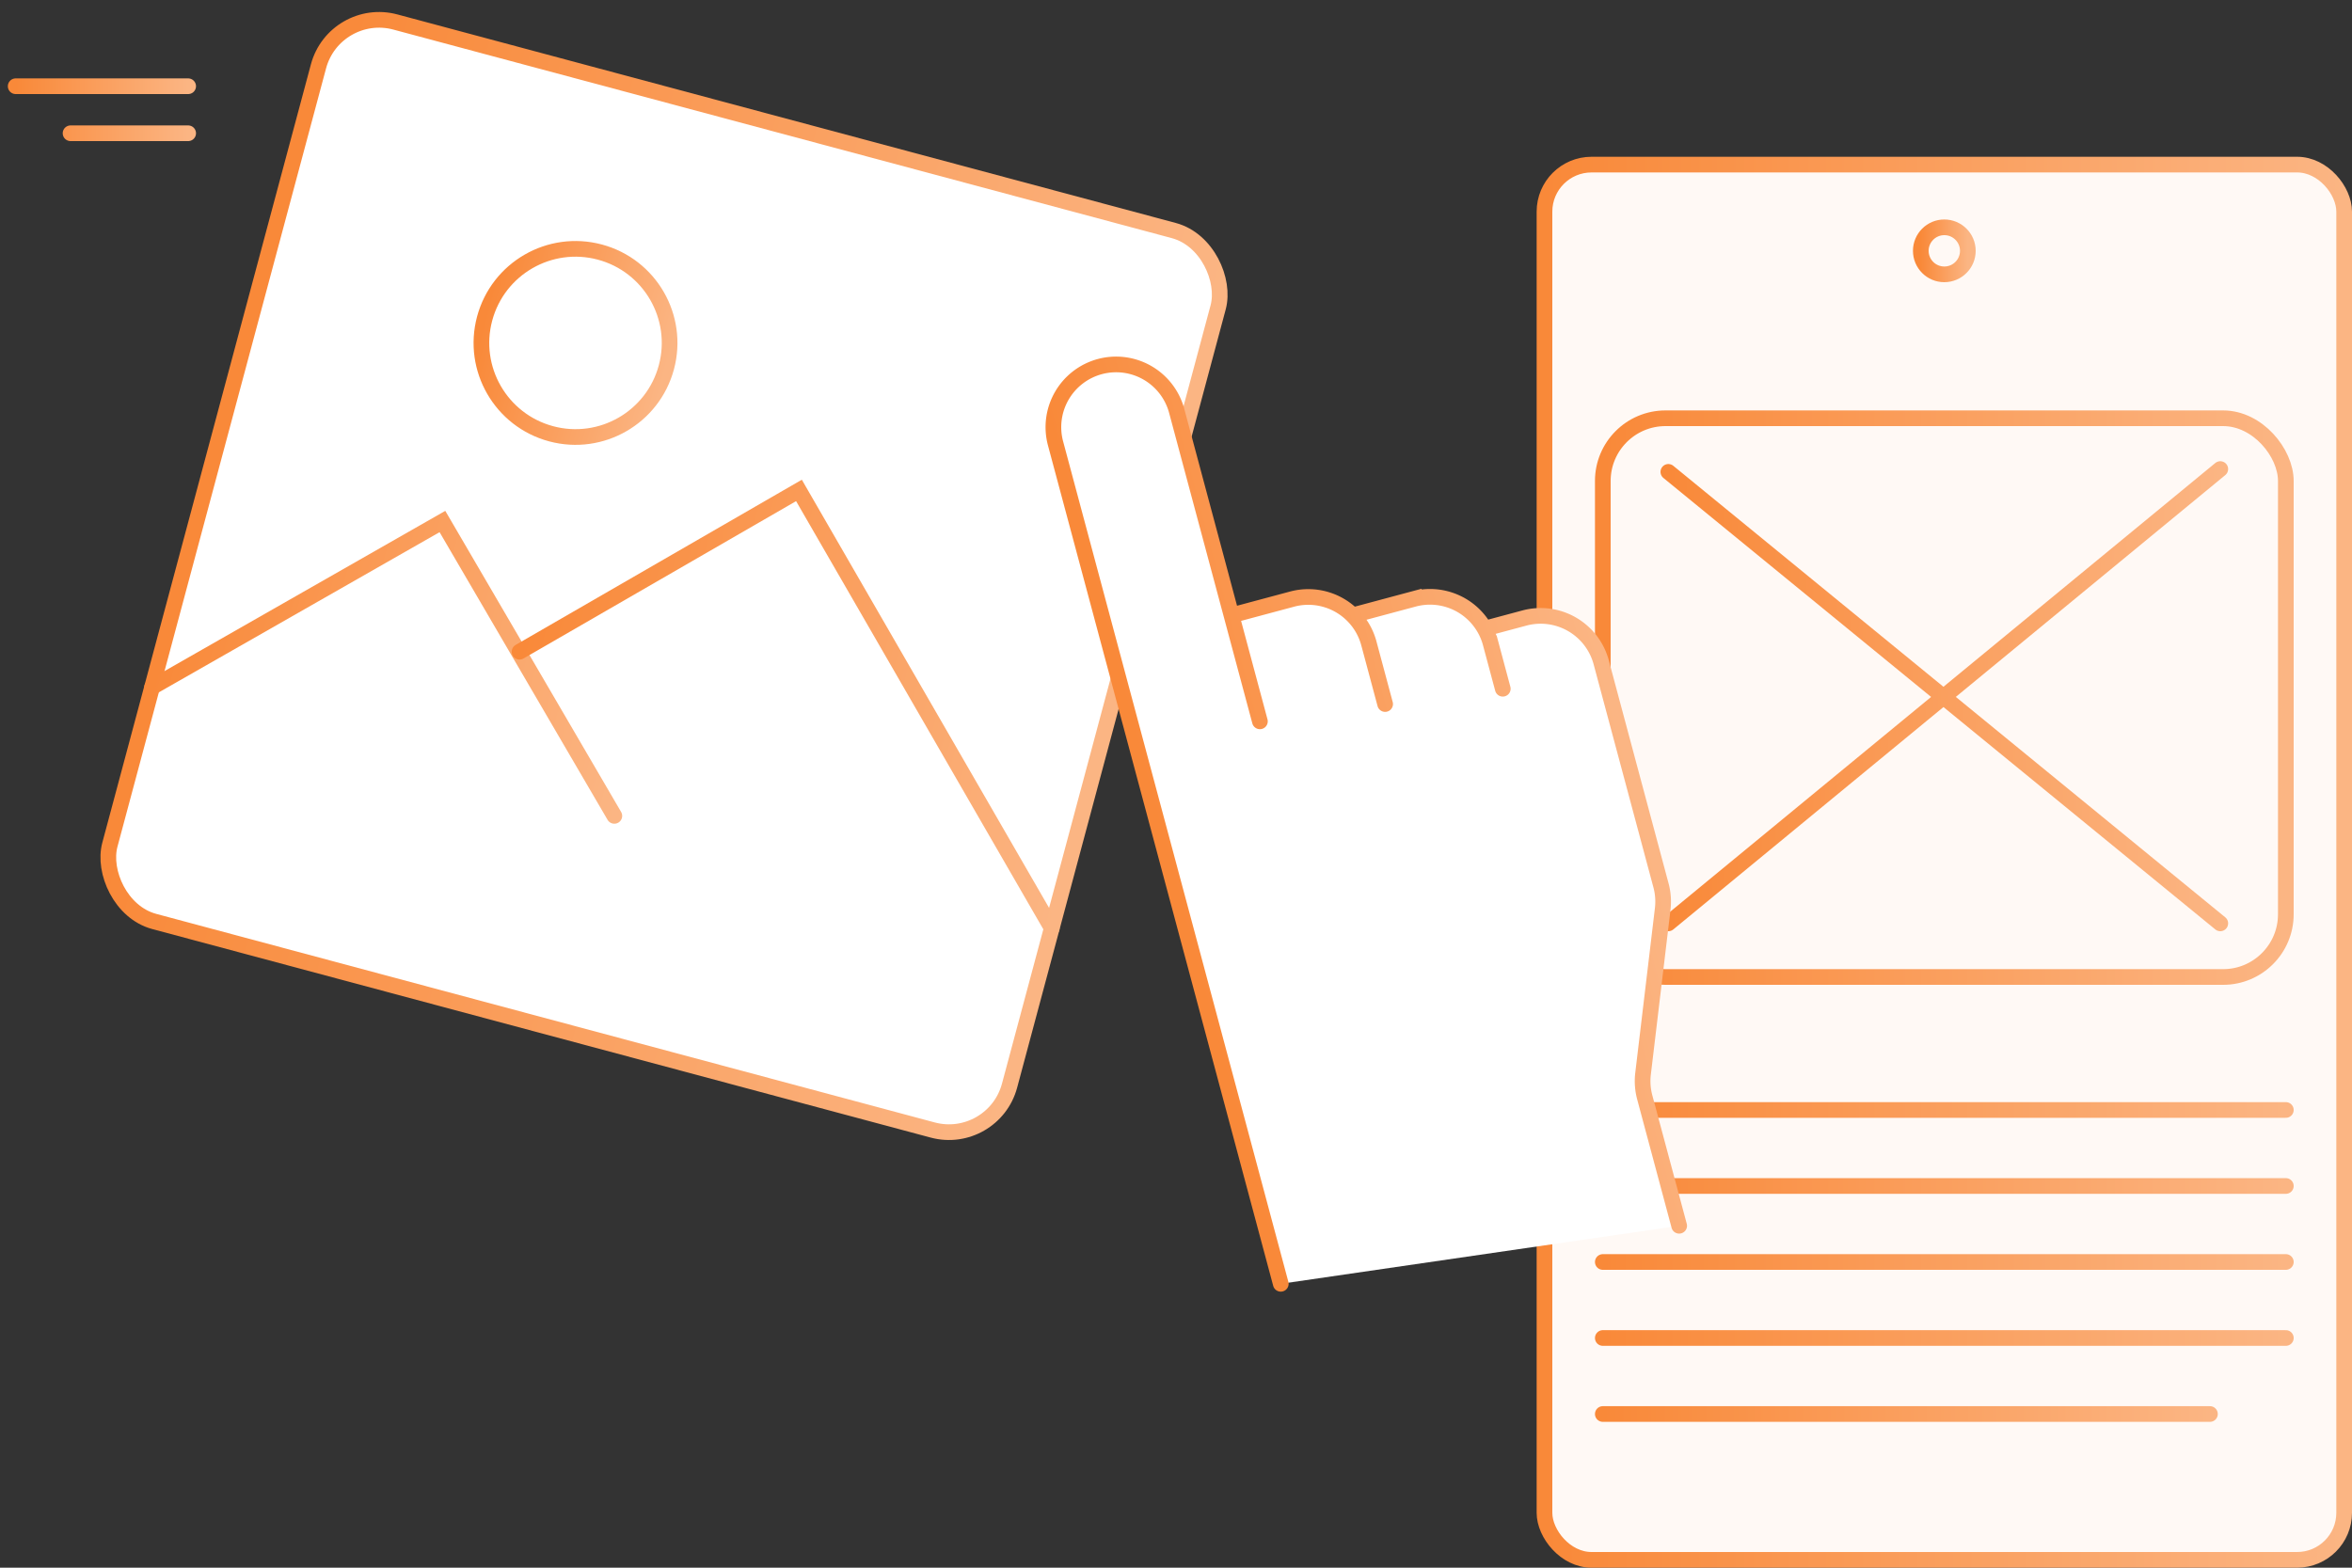 <svg width="300" height="200" viewBox="0 0 300 200" fill="none" xmlns="http://www.w3.org/2000/svg"><rect x="0" y="0" width="300" height="200" fill="#333333" stroke="none"/><rect x="197" y="21" width="102" height="178" rx="6" fill="#FFF9F5" stroke="url(#a)" stroke-width="2"/><circle cx="248" cy="32" r="3" stroke="url(#b)" stroke-width="2"/><rect x="204.44" y="53.36" width="87.12" height="71.28" rx="8" stroke="url(#c)" stroke-width="2"/><path d="m212.8 60.2 70.4 57.6m0-57.96-70.4 57.96" stroke="url(#d)" stroke-width="2" stroke-linecap="round"/><path d="M204.44 141.606h87.12" stroke="url(#e)" stroke-width="2" stroke-linecap="round"/><path d="M204.44 151.303h87.12" stroke="url(#f)" stroke-width="2" stroke-linecap="round"/><path d="M204.44 161h87.12" stroke="url(#g)" stroke-width="2" stroke-linecap="round"/><path d="M204.44 170.697h87.12" stroke="url(#h)" stroke-width="2" stroke-linecap="round"/><path d="M204.44 180.394h77.44" stroke="url(#i)" stroke-width="2" stroke-linecap="round"/><path d="M2 11h22M9 17h15" stroke="url(#j)" stroke-width="2" stroke-linecap="round"/><rect x="42.694" y=".735" width="118.8" height="118.8" rx="8" transform="rotate(15 42.694 .735)" fill="#fff" stroke="url(#k)" stroke-width="2"/><path d="m19.4 87.668 37.032-21.135 21.927 37.554" stroke="url(#l)" stroke-width="2" stroke-linecap="round"/><path d="m66.268 83.144 35.64-20.577 32.244 55.849" stroke="url(#m)" stroke-width="2" stroke-linecap="round"/><circle cx="73.407" cy="43.75" transform="rotate(15 73.407 43.75)" stroke="url(#n)" stroke-width="2" stroke-linecap="round" r="12"/><path d="m134.635 56.564 28.729 107.218 50.815-7.404-4.659-17.387 2.482-25.511-7.764-28.978c-1.424-5.313-6.901-6.433-9.798-5.657l-4.83 1.294c-.871-1.32-4.934-4.89-9.28-3.725l-7.728 2.07c-1.613-2.155-5.382-2.698-7.797-2.051l-7.727 2.07-6.988-26.08c-2.329-8.693-17.784-4.552-15.455 4.141Z" fill="#fff"/><path d="M163.364 163.782 134.635 56.564a8 8 0 0 1 5.657-9.798v0a8 8 0 0 1 9.798 5.657l6.988 26.08m3.624 13.523-3.624-13.523m19.596 11.314-2.071-7.727a7.962 7.962 0 0 0-2.069-3.587m19.146 9.364-1.552-5.796a8.002 8.002 0 0 0-.762-1.867m24.813 76.174-4.389-16.382a7.999 7.999 0 0 1-.217-3.018l2.505-21.003a7.98 7.98 0 0 0-.216-3.018l-7.624-28.455a8 8 0 0 0-9.798-5.657l-5.074 1.36m-32.288-1.702 7.727-2.07a7.997 7.997 0 0 1 7.729 2.07m0 0 7.796-2.089a8.002 8.002 0 0 1 9.036 3.79" stroke="url(#o)" stroke-width="2" stroke-linecap="round"/><defs><linearGradient id="a" x1="197" y1="110" x2="299" y2="110" gradientUnits="userSpaceOnUse"><stop stop-color="#F98939"/><stop offset="1" stop-color="#FBB583"/></linearGradient><linearGradient id="b" x1="245" y1="32" x2="251" y2="32" gradientUnits="userSpaceOnUse"><stop stop-color="#F98939"/><stop offset="1" stop-color="#FBB583"/></linearGradient><linearGradient id="c" x1="204.44" y1="89" x2="291.56" y2="89" gradientUnits="userSpaceOnUse"><stop stop-color="#F98939"/><stop offset="1" stop-color="#FBB583"/></linearGradient><linearGradient id="d" x1="212.8" y1="88.82" x2="283.2" y2="88.82" gradientUnits="userSpaceOnUse"><stop stop-color="#F98939"/><stop offset="1" stop-color="#FBB583"/></linearGradient><linearGradient id="e" x1="204.44" y1="142.106" x2="291.56" y2="142.106" gradientUnits="userSpaceOnUse"><stop stop-color="#F98939"/><stop offset="1" stop-color="#FBB583"/></linearGradient><linearGradient id="f" x1="204.44" y1="151.803" x2="291.56" y2="151.803" gradientUnits="userSpaceOnUse"><stop stop-color="#F98939"/><stop offset="1" stop-color="#FBB583"/></linearGradient><linearGradient id="g" x1="204.44" y1="161.5" x2="291.56" y2="161.5" gradientUnits="userSpaceOnUse"><stop stop-color="#F98939"/><stop offset="1" stop-color="#FBB583"/></linearGradient><linearGradient id="h" x1="204.44" y1="171.197" x2="291.56" y2="171.197" gradientUnits="userSpaceOnUse"><stop stop-color="#F98939"/><stop offset="1" stop-color="#FBB583"/></linearGradient><linearGradient id="i" x1="204.44" y1="180.894" x2="281.88" y2="180.894" gradientUnits="userSpaceOnUse"><stop stop-color="#F98939"/><stop offset="1" stop-color="#FBB583"/></linearGradient><linearGradient id="j" x1="2" y1="14" x2="24" y2="14" gradientUnits="userSpaceOnUse"><stop stop-color="#F98939"/><stop offset="1" stop-color="#FBB583"/></linearGradient><linearGradient id="k" x1="42.694" y1="60.135" x2="161.494" y2="60.135" gradientUnits="userSpaceOnUse"><stop stop-color="#F98939"/><stop offset="1" stop-color="#FBB583"/></linearGradient><linearGradient id="l" x1="23.205" y1="73.469" x2="82.319" y2="89.309" gradientUnits="userSpaceOnUse"><stop stop-color="#F98939"/><stop offset="1" stop-color="#FBB583"/></linearGradient><linearGradient id="m" x1="67.898" y1="77.059" x2="140.053" y2="96.393" gradientUnits="userSpaceOnUse"><stop stop-color="#F98939"/><stop offset="1" stop-color="#FBB583"/></linearGradient><linearGradient id="n" x1="61.407" y1="43.75" x2="85.407" y2="43.75" gradientUnits="userSpaceOnUse"><stop stop-color="#F98939"/><stop offset="1" stop-color="#FBB583"/></linearGradient><linearGradient id="o" x1="148.741" y1="109.207" x2="206.696" y2="93.678" gradientUnits="userSpaceOnUse"><stop stop-color="#F98939"/><stop offset="1" stop-color="#FBB583"/></linearGradient></defs></svg>